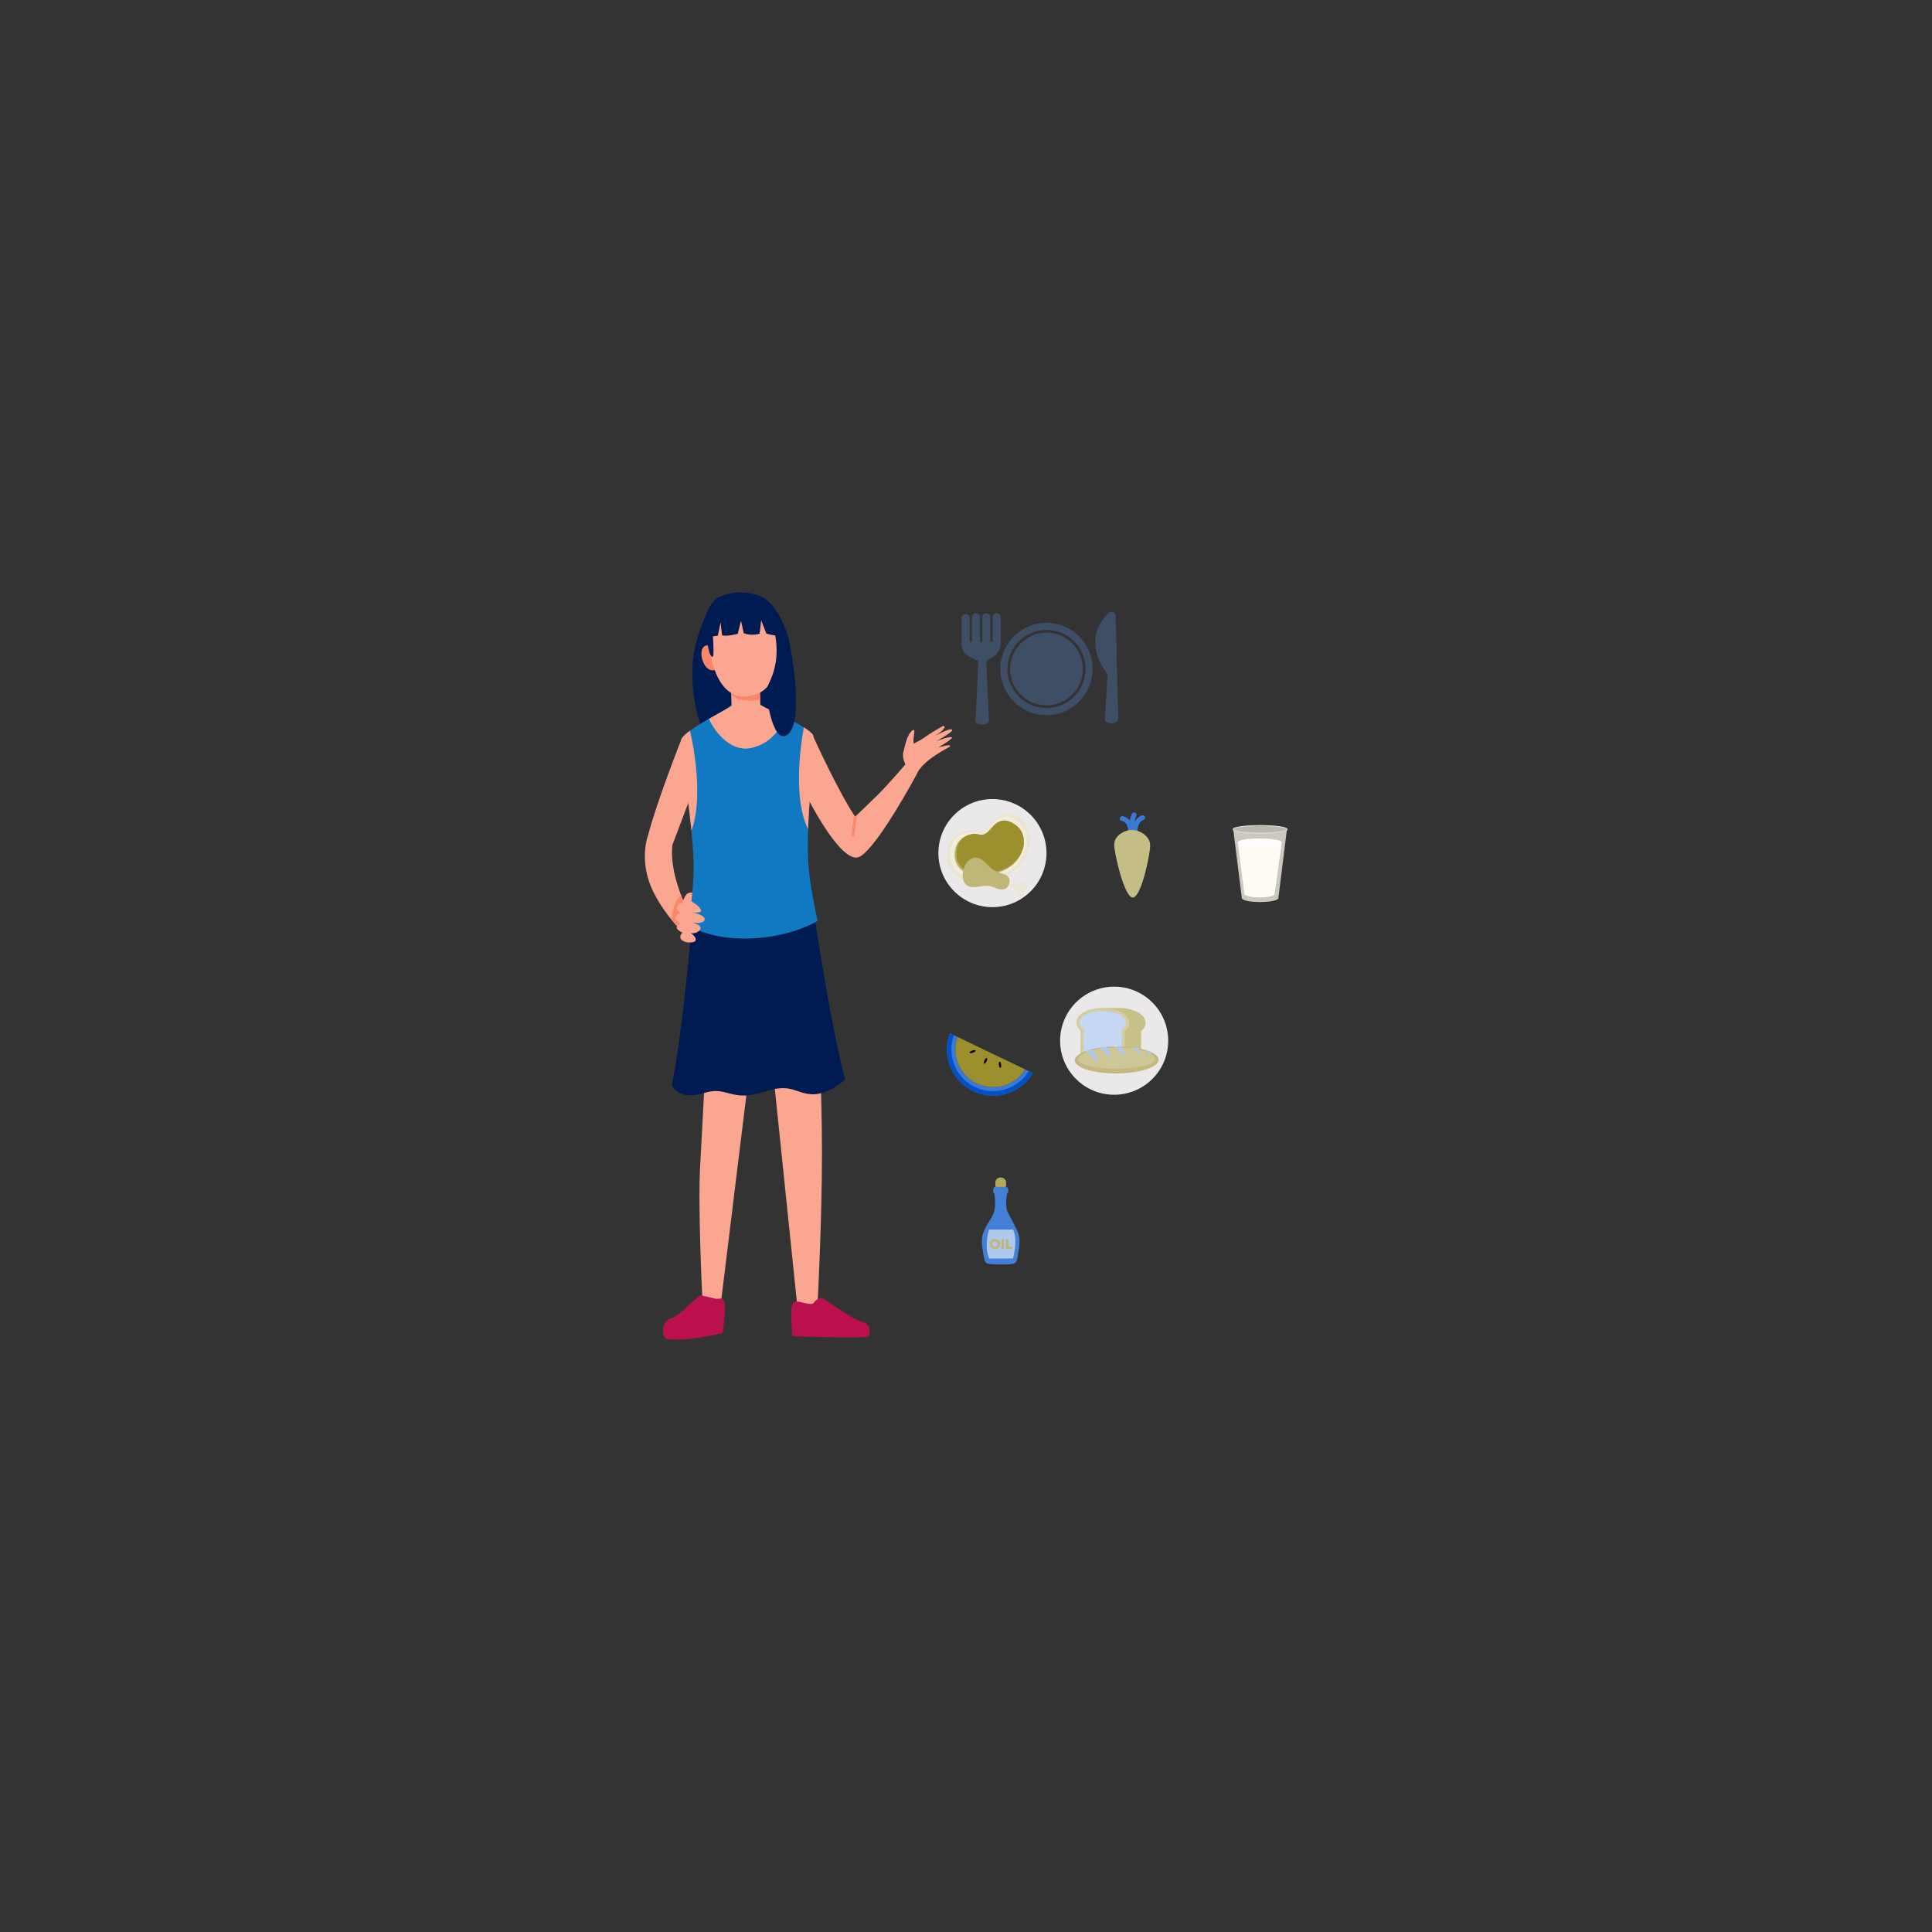 <?xml version="1.0" encoding="utf-8"?>
<svg xmlns="http://www.w3.org/2000/svg" enable-background="new 0 0 850 850" id="Layer_1" version="1.1" viewBox="0 0 850 850" x="0" y="0">
  <rect x="0" y="0" width="850" height="850" fill="#333333" stroke="none"/>
  <g>
    <g>
      <g>
        <path d="M556.61,364.72h-4.44h-9.61l3.82,30.59c0,0,0.82,1.54,8.01,1.54s8.01-1.54,8.01-1.54l3.82-30.59H556.61z" fill="#cbc8c0"/>
      </g>
      <g>
        <path d="M566.28,364.87c0,0.92-5.33,1.67-11.9,1.67s-11.9-0.75-11.9-1.67s5.33-1.67,11.9-1.67&#xD;&#xA;				S566.28,363.94,566.28,364.87z" fill="#bbb7ae"/>
        <path d="M554.39,366.75c-4.87,0-12.11-0.5-12.11-1.88s7.24-1.88,12.11-1.88s12.11,0.5,12.11,1.88&#xD;&#xA;				S559.26,366.75,554.39,366.75z M554.39,363.4c-7.67,0-11.69,0.95-11.69,1.46c0,0.51,4.01,1.46,11.69,1.46s11.69-0.95,11.69-1.46&#xD;&#xA;				C566.07,364.36,562.06,363.4,554.39,363.4z" fill="#dad9d3"/>
      </g>
      <g>
        <path d="M544.56,370.58l2.95,22.94c0,0,1.08,1.29,6.75,1.29c5.66,0,6.49-1.29,6.49-1.29l3.2-22.94H544.56z" fill="#fffcf6"/>
      </g>
      <g>
        <path d="M563.95,370.58c0,0.93-4.34,1.69-9.7,1.69s-9.7-0.76-9.7-1.69c0-0.93,4.34-1.69,9.7-1.69&#xD;&#xA;				S563.95,369.65,563.95,370.58z" fill="#fffeff"/>
      </g>
    </g>
    <g>
      <g>
        <path d="M440.26,522.22c0.89-0.02,1.74-0.03,2.22-0.01c0.1-0.24,0.16-0.5,0.16-0.78v-1.18&#xD;&#xA;				c0-1.23-1.06-2.22-2.37-2.22c-1.31,0-2.37,0.99-2.37,2.22v1.18c0,0.27,0.06,0.53,0.16,0.78&#xD;&#xA;				C438.53,522.19,439.37,522.2,440.26,522.22z" fill="#b2a95e"/>
      </g>
      <g>
        <path d="M443.08,532.71c-0.52-2.09-0.45-4.32-0.21-6.41c0.05-0.42,0.27-1.19,0.41-1.97&#xD;&#xA;				c-0.28,0.19-0.61,0.3-0.97,0.3h-1.92h-0.27h-1.92c-0.36,0-0.69-0.11-0.97-0.3c0.14,0.79,0.36,1.55,0.41,1.97&#xD;&#xA;				c0.24,2.09,0.31,4.32-0.21,6.41c-0.56,2.25-1.98,4.21-3.17,6.19c-1.2,1.99-2.11,4.15-2.27,6.48c-0.13,1.78,0.16,3.55,0.48,5.29&#xD;&#xA;				c0.24,1.29,0.3,2.63,0.75,3.88c0.47,1.33,1.51,1.57,2.83,1.65c1.35,0.08,2.71,0.11,4.07,0.12v0c0.05,0,0.09,0,0.14,0&#xD;&#xA;				c0.05,0,0.09,0,0.14,0v0c1.36-0.01,2.71-0.04,4.07-0.12c1.32-0.07,2.36-0.32,2.83-1.65c0.44-1.25,0.51-2.59,0.75-3.88&#xD;&#xA;				c0.32-1.75,0.61-3.51,0.48-5.29c-0.16-2.33-1.07-4.5-2.27-6.48" fill="#447fd6"/>
      </g>
      <g>
        <path d="M442.87,522.25c-0.05-0.02-0.19-0.04-0.39-0.04c-0.48-0.02-1.32-0.01-2.22,0.01&#xD;&#xA;				c-0.89-0.02-1.74-0.03-2.22-0.01c-0.2,0.01-0.34,0.02-0.39,0.04c-0.81,0.36-0.78,1.48-0.6,2.55c0.28,0.19,0.61,0.3,0.97,0.3h4.47&#xD;&#xA;				c0.36,0,0.69-0.11,0.97-0.3C443.65,523.73,443.67,522.61,442.87,522.25z" fill="#447fd6"/>
      </g>
      <g>
        <path d="M435.16,540.94c0,0-2.36,6.76,0,12.77h10.51c0,0,2.36-8.47,0-12.77H435.16z" fill="#afc8ee"/>
      </g>
      <g>
        <g>
          <path d="M440.01,547.31c0,1.26-0.99,2.2-2.32,2.2s-2.32-0.94-2.32-2.2c0-1.25,0.99-2.18,2.32-2.18&#xD;&#xA;					S440.01,546.06,440.01,547.31z M436.52,547.32c0,0.7,0.55,1.24,1.18,1.24c0.64,0,1.16-0.54,1.16-1.24c0-0.7-0.52-1.23-1.16-1.23&#xD;&#xA;					C437.05,546.09,436.52,546.62,436.52,547.32z" fill="#bfb678"/>
        </g>
        <g>
          <path d="M441.69,545.16v4.3h-1.12v-4.3H441.69z" fill="#bfb678"/>
        </g>
        <g>
          <path d="M443.65,545.16v3.34h1.82v0.96h-2.94v-4.3H443.65z" fill="#bfb678"/>
        </g>
      </g>
    </g>
    <g>
      <g id="XMLID_173_">
        <g id="XMLID_174_">
          <g id="XMLID_175_">
            <path d="M497.38,366.53c0,0-0.01,0-0.01,0c-0.59,0-1.07-0.47-1.08-1.06c-0.01-1.13-0.3-3.81-2.78-4.29&#xD;&#xA;						c-0.58-0.11-0.96-0.67-0.85-1.25c0.11-0.58,0.67-0.96,1.25-0.85c1.36,0.26,2.46,0.96,3.23,2c0.11-1,0.35-2.05,0.86-3.06&#xD;&#xA;						c0.26-0.53,0.91-0.74,1.43-0.48c0.53,0.26,0.74,0.91,0.48,1.43c-0.4,0.8-0.59,1.69-0.66,2.54c0.7-1.34,1.78-2.33,3.13-2.79&#xD;&#xA;						c0.56-0.19,1.17,0.11,1.36,0.67c0.19,0.56-0.11,1.17-0.67,1.36c-1.57,0.53-2.53,2.25-2.58,4.59c-0.01,0.59-0.5,1.06-1.09,1.05&#xD;&#xA;						c-0.18,0-0.34-0.05-0.48-0.13c-0.12,0.07-0.26,0.11-0.4,0.13c-0.18,0.02-0.35-0.01-0.51-0.07&#xD;&#xA;						C497.83,366.44,497.62,366.52,497.38,366.53z" fill="#3a79d4"/>
          </g>
        </g>
      </g>
      <g id="XMLID_171_">
        <g id="XMLID_172_">
          <path clip-rule="evenodd" d="M497.94,365.17c3.74-0.07,8.01,2.88,8.09,6.62s-3.88,23.01-7.63,23.09c-3.74,0.08-8.14-19.41-8.21-23.15&#xD;&#xA;					C490.11,367.98,494.19,365.24,497.94,365.17L497.94,365.17z" fill="#c4bd84" fill-rule="evenodd"/>
        </g>
      </g>
      <g>
        <defs>
          <path d="M497.94,365.17c3.74-0.07,8.01,2.88,8.09,6.62s-3.88,23.01-7.63,23.09c-3.74,0.08-8.14-19.41-8.21-23.15&#xD;&#xA;					C490.11,367.98,494.19,365.24,497.94,365.17L497.94,365.17z" id="SVGID_5_"/>
        </defs>
        <clipPath id="SVGID_2_">
          <use href="#SVGID_5_" overflow="visible"/>
        </clipPath>
      </g>
    </g>
    <g>
      <g>
        <path d="M452.6,471.25l-1.6-0.77c-4.41,7.1-13.55,9.88-21.26,6.18c-7.71-3.7-11.25-12.57-8.47-20.45l-1.6-0.77&#xD;&#xA;				l-1.79-0.86c-3.66,9.76,0.67,20.87,10.25,25.46c9.58,4.6,20.95,1.03,26.28-7.94L452.6,471.25z" fill="#3a79d4"/>
      </g>
      <g>
        <path d="M428.98,478.26c-8.59-4.12-12.51-14.05-9.31-22.81l-1.79-0.86c-3.66,9.76,0.67,20.87,10.25,25.46&#xD;&#xA;				c9.58,4.6,20.95,1.03,26.28-7.94l-1.79-0.86C447.76,479.22,437.56,482.38,428.98,478.26z" fill="#0051c5"/>
      </g>
      <g>
        <path d="M429.74,476.66c7.71,3.7,16.85,0.91,21.26-6.18l-29.73-14.27C418.49,464.09,422.03,472.97,429.74,476.66z" fill="#9c8f2e"/>
      </g>
      <g>
        <path d="M434.03,466.94c-0.33,0.69-0.8,1.15-1.04,1.04c-0.24-0.12-0.18-0.77,0.16-1.46c0.33-0.69,0.8-1.15,1.04-1.04&#xD;&#xA;				C434.43,465.6,434.36,466.25,434.03,466.94z"/>
      </g>
      <g>
        <path d="M440.45,468.4c0.09,0.76-0.06,1.4-0.33,1.43c-0.27,0.03-0.56-0.56-0.65-1.32c-0.09-0.76,0.06-1.4,0.33-1.43&#xD;&#xA;				C440.07,467.05,440.36,467.64,440.45,468.4z"/>
      </g>
      <g>
        <path d="M428.06,463.13c-0.72,0.26-1.38,0.26-1.47,0.01c-0.09-0.26,0.42-0.67,1.14-0.93c0.72-0.26,1.38-0.26,1.47-0.01&#xD;&#xA;				C429.29,462.45,428.78,462.87,428.06,463.13z"/>
      </g>
    </g>
    <g>
      <path d="M513.96,457.87c0,13.13-10.65,23.78-23.78,23.78c-13.13,0-23.78-10.65-23.78-23.78s10.65-23.78,23.78-23.78&#xD;&#xA;			C503.32,434.08,513.96,444.73,513.96,457.87z" fill="#eae8e8"/>
    </g>
    <g>
      <g>
        <path d="M500.28,445.17c-2.12-1.08-4.9-1.68-7.86-1.71c-0.02,0-0.04,0-0.06,0v0h-7.33v1.33&#xD;&#xA;				c-2.64,1.14-4.29,2.94-4.31,5.03c-0.01,0.96,0.32,2.32,1.86,3.64l-0.09,9.15c-0.01,1.05,0.39,2.03,1.12,2.78&#xD;&#xA;				c0.41,0.42,0.89,0.72,1.42,0.92v0.31h7.33l0,0c2.88,0.03,5.71,0.06,5.71,0.06c2.14,0,3.89-1.74,3.91-3.88l0.09-9.15&#xD;&#xA;				c1.56-1.29,1.92-2.65,1.93-3.6C504.02,448.13,502.7,446.4,500.28,445.17z" fill="#c7c089"/>
      </g>
      <g>
        <path d="M479.19,466.56c-1.05-0.01-2.02-0.43-2.76-1.17c-0.73-0.75-1.13-1.73-1.12-2.78l0.09-9.15&#xD;&#xA;				c-1.54-1.32-1.87-2.69-1.86-3.64c0.03-3.62,4.97-6.36,11.49-6.36c0.07,0,0.15,0,0.22,0c2.95,0.03,5.74,0.64,7.86,1.71&#xD;&#xA;				c2.42,1.23,3.74,2.96,3.72,4.87c-0.01,0.96-0.37,2.32-1.93,3.6l-0.09,9.15c-0.02,2.14-1.78,3.88-3.91,3.88L479.19,466.56z" fill="#d4cda4"/>
      </g>
      <g>
        <path d="M495.46,450.03c0.03-2.82-4.55-5.14-10.22-5.2c-5.67-0.05-10.29,2.18-10.32,5&#xD;&#xA;				c-0.01,1.1,0.68,2.12,1.87,2.97l-0.1,9.83c-0.01,1.4,1.11,2.55,2.52,2.57l11.67,0.11c1.4,0.01,2.55-1.11,2.57-2.52l0.1-9.83&#xD;&#xA;				C494.73,452.14,495.44,451.13,495.46,450.03z" fill="#c5d8f3"/>
      </g>
      <g>
        <path d="M488.69,461.11c-0.61,0-1.1,0.49-1.1,1.1c0,0.61,0.49,1.1,1.1,1.1s1.1-0.49,1.1-1.1&#xD;&#xA;				C489.79,461.6,489.3,461.11,488.69,461.11z" fill="#ecf2fb"/>
      </g>
      <g>
        <path d="M490.71,460.02c-0.3,0-0.54,0.24-0.54,0.55c0,0.3,0.24,0.55,0.54,0.55c0.3,0,0.55-0.24,0.55-0.55&#xD;&#xA;				C491.26,460.26,491.01,460.02,490.71,460.02z" fill="#ecf2fb"/>
      </g>
      <g>
        <path d="M491.8,463.3c-0.3,0-0.55,0.24-0.55,0.55c0,0.3,0.24,0.55,0.55,0.55c0.3,0,0.54-0.24,0.54-0.55&#xD;&#xA;				C492.35,463.55,492.1,463.3,491.8,463.3z" fill="#ecf2fb"/>
      </g>
    </g>
    <g>
      <g>
        <path d="M509.74,466.21c0-0.19-0.03-0.38-0.09-0.56c-0.32-1.08-1.56-2.07-3.45-2.9c-0.28-0.12-0.57-0.24-0.88-0.35&#xD;&#xA;				c-0.42-0.15-0.86-0.3-1.32-0.44c-0.79-0.24-1.64-0.45-2.55-0.64c-0.2-0.04-0.41-0.08-0.62-0.12c-0.45-0.08-0.91-0.16-1.38-0.23&#xD;&#xA;				c-0.52-0.08-1.05-0.15-1.59-0.21c-0.71-0.08-1.43-0.15-2.18-0.21c-0.79-0.06-1.59-0.09-2.42-0.12c-0.59-0.02-1.19-0.03-1.8-0.02&#xD;&#xA;				c-0.07,0-0.14,0-0.21,0c-0.38,0-0.77,0.01-1.14,0.02c-0.64,0.02-1.26,0.04-1.88,0.08c-0.54,0.03-1.07,0.07-1.59,0.12&#xD;&#xA;				c-0.6,0.05-1.18,0.12-1.75,0.19c-0.39,0.05-0.76,0.1-1.14,0.16c-0.56,0.09-1.11,0.18-1.65,0.28c-0.69,0.13-1.36,0.28-1.99,0.44&#xD;&#xA;				c-0.6,0.15-1.18,0.32-1.72,0.49c-0.27,0.09-0.53,0.18-0.78,0.27c-0.48,0.17-0.93,0.35-1.34,0.54c-1.6,0.73-2.7,1.58-3.17,2.49&#xD;&#xA;				c-0.16,0.32-0.25,0.65-0.25,0.99c0.02,3.28,8.3,5.87,18.48,5.8C501.53,472.2,509.76,469.48,509.74,466.21z" fill="#c1b97e"/>
      </g>
      <g>
        <path d="M508.34,466.22c0.07-0.16-0.03-0.35-0.08-0.52c-0.3-1-1.44-1.92-3.19-2.68c-0.26-0.11-0.53-0.22-0.82-0.33&#xD;&#xA;				c-0.38-0.14-0.79-0.28-1.22-0.41c-0.73-0.22-1.52-0.41-2.36-0.59c-0.19-0.04-0.38-0.08-0.57-0.11c-0.41-0.08-0.84-0.15-1.27-0.22&#xD;&#xA;				c-0.48-0.07-0.97-0.14-1.47-0.19c-0.65-0.08-1.32-0.14-2.01-0.19c-0.73-0.05-1.47-0.09-2.23-0.11c-0.55-0.01-1.1-0.02-1.66-0.02&#xD;&#xA;				c-0.07,0-0.13,0-0.2,0c-0.36,0-0.71,0.01-1.06,0.02c-0.59,0.02-1.17,0.04-1.74,0.07c-0.5,0.03-0.98,0.07-1.47,0.11&#xD;&#xA;				c-0.55,0.05-1.09,0.11-1.62,0.17c-0.36,0.04-0.71,0.09-1.05,0.15c-0.52,0.08-1.03,0.16-1.52,0.26c-0.64,0.12-1.25,0.26-1.84,0.41&#xD;&#xA;				c-0.56,0.14-1.09,0.29-1.59,0.45c-0.25,0.08-0.49,0.16-0.72,0.25c-0.44,0.16-0.86,0.33-1.24,0.5c-1.48,0.68-2.5,1.46-2.93,2.3&#xD;&#xA;				c-0.15,0.3-0.24,0.6-0.23,0.91c0.06,1.62,7.29,3.82,16.7,3.75C500.37,470.14,507.22,468.8,508.34,466.22z" fill="#cdc695"/>
      </g>
      <g>
        <g>
          <path d="M482.79,466.17c-0.04-0.24-0.1-0.5-0.18-0.78c-0.04-0.14-0.09-0.29-0.14-0.44&#xD;&#xA;					c-0.06-0.15-0.12-0.3-0.19-0.45c-0.14-0.31-0.31-0.62-0.51-0.93c-0.2-0.31-0.43-0.62-0.68-0.91c-0.13-0.15-0.26-0.29-0.4-0.43&#xD;&#xA;					c-0.14-0.14-0.28-0.27-0.43-0.4c-0.05-0.04-0.09-0.08-0.14-0.12c-0.6,0.15-1.18,0.32-1.72,0.49c-0.27,0.09-0.53,0.18-0.78,0.27&#xD;&#xA;					c0.14,0.12,0.28,0.24,0.42,0.36c0.25,0.21,0.5,0.44,0.75,0.66c0.12,0.11,0.25,0.22,0.37,0.33c0.12,0.11,0.25,0.22,0.36,0.33&#xD;&#xA;					c0.24,0.22,0.48,0.44,0.7,0.66c0.23,0.22,0.45,0.44,0.66,0.64c0.1,0.1,0.21,0.21,0.31,0.3c0.1,0.1,0.19,0.2,0.29,0.29&#xD;&#xA;					c0.19,0.19,0.37,0.37,0.52,0.52c0.15,0.16,0.3,0.3,0.42,0.42c0.01,0.01,0.01,0.01,0.02,0.02c0.22,0.22,0.37,0.35,0.37,0.35&#xD;&#xA;					s0.02-0.2,0.01-0.55C482.85,466.62,482.82,466.41,482.79,466.17z" fill="#afc8ee"/>
        </g>
        <g>
          <path d="M488.53,464.36c-0.04-0.24-0.1-0.5-0.18-0.78c-0.04-0.14-0.09-0.29-0.14-0.44&#xD;&#xA;					c-0.06-0.15-0.12-0.3-0.19-0.45c-0.14-0.31-0.31-0.62-0.51-0.93c-0.2-0.31-0.43-0.62-0.68-0.91c-0.06-0.07-0.12-0.14-0.18-0.21&#xD;&#xA;					c-0.6,0.05-1.18,0.12-1.75,0.19c-0.39,0.05-0.76,0.1-1.14,0.16c0.01,0.01,0.02,0.02,0.03,0.03c0.25,0.21,0.5,0.44,0.75,0.66&#xD;&#xA;					c0.12,0.11,0.25,0.22,0.37,0.33c0.12,0.11,0.25,0.22,0.36,0.33c0.24,0.22,0.48,0.44,0.7,0.66c0.23,0.22,0.45,0.44,0.66,0.64&#xD;&#xA;					c0.1,0.1,0.21,0.21,0.31,0.3c0.1,0.1,0.19,0.2,0.29,0.29c0.19,0.19,0.37,0.37,0.52,0.52c0.15,0.16,0.3,0.3,0.42,0.42&#xD;&#xA;					c0.01,0.01,0.01,0.01,0.02,0.02c0.22,0.22,0.37,0.35,0.37,0.35s0.02-0.2,0.01-0.55C488.59,464.81,488.57,464.6,488.53,464.36z" fill="#afc8ee"/>
        </g>
        <g>
          <path d="M494.77,463.71c-0.04-0.24-0.1-0.5-0.18-0.78c-0.04-0.14-0.09-0.28-0.14-0.44&#xD;&#xA;					c-0.06-0.15-0.12-0.3-0.19-0.46c-0.14-0.31-0.31-0.62-0.51-0.93c-0.14-0.23-0.3-0.45-0.48-0.67c-0.59-0.02-1.19-0.03-1.8-0.02&#xD;&#xA;					c-0.07,0-0.14,0-0.21,0c-0.38,0-0.77,0.01-1.14,0.02c0.22,0.19,0.44,0.39,0.66,0.58c0.12,0.11,0.25,0.22,0.37,0.33&#xD;&#xA;					c0.12,0.11,0.25,0.22,0.36,0.33c0.24,0.22,0.48,0.44,0.7,0.66c0.23,0.22,0.45,0.44,0.66,0.64c0.1,0.1,0.21,0.21,0.31,0.3&#xD;&#xA;					c0.1,0.1,0.19,0.2,0.29,0.29c0.19,0.19,0.37,0.37,0.52,0.52c0.15,0.16,0.3,0.3,0.42,0.42c0.01,0.01,0.01,0.01,0.02,0.02&#xD;&#xA;					c0.22,0.22,0.37,0.35,0.37,0.35s0.02-0.2,0.01-0.55C494.83,464.16,494.8,463.95,494.77,463.71z" fill="#afc8ee"/>
        </g>
        <g>
          <path d="M501.44,463.09c-0.04-0.24-0.1-0.5-0.18-0.78c-0.04-0.14-0.09-0.29-0.14-0.44&#xD;&#xA;					c-0.06-0.15-0.12-0.3-0.19-0.45c-0.03-0.07-0.07-0.14-0.1-0.21c-0.45-0.08-0.91-0.16-1.38-0.23c-0.52-0.08-1.05-0.15-1.59-0.21&#xD;&#xA;					c0.11,0.1,0.22,0.2,0.32,0.3c0.24,0.22,0.48,0.44,0.7,0.66c0.23,0.22,0.45,0.44,0.66,0.64c0.1,0.1,0.21,0.21,0.31,0.3&#xD;&#xA;					c0.1,0.1,0.19,0.2,0.29,0.29c0.19,0.19,0.37,0.37,0.52,0.52c0.15,0.16,0.3,0.3,0.42,0.42c0.01,0.01,0.01,0.01,0.02,0.02&#xD;&#xA;					c0.22,0.22,0.37,0.35,0.37,0.35s0.02-0.2,0.01-0.55C501.5,463.53,501.47,463.33,501.44,463.09z" fill="#afc8ee"/>
        </g>
        <g>
          <path d="M506.32,463.67c0-0.17-0.03-0.38-0.06-0.62c-0.02-0.1-0.04-0.2-0.06-0.3c-0.28-0.12-0.57-0.24-0.88-0.35&#xD;&#xA;					c-0.42-0.15-0.86-0.3-1.32-0.44c0.13,0.12,0.25,0.24,0.37,0.36c0.1,0.1,0.21,0.21,0.31,0.3c0.1,0.1,0.19,0.2,0.29,0.29&#xD;&#xA;					c0.19,0.19,0.37,0.37,0.52,0.52c0.15,0.16,0.3,0.3,0.42,0.42c0.01,0.01,0.01,0.01,0.02,0.02c0.22,0.22,0.37,0.35,0.37,0.35&#xD;&#xA;					S506.33,464.02,506.32,463.67z" fill="#afc8ee"/>
        </g>
      </g>
    </g>
    <g>
      <circle cx="436.63" cy="375.33" fill="#eae8e8" r="23.78"/>
    </g>
    <g>
      <g>
        <g>
          <path d="M429.35,387.8c5.49-0.01,11.22-1.1,16.02-4.2c4.85-3.14,10.09-11.12,6.79-18.94&#xD;&#xA;					c-1.07-2.53-3.06-4.26-5.09-5.47c-0.88-0.52-1.72-0.9-2.54-1.13c-2.46-0.4-4.67,0.43-6.73,2.39c-2.54,2.42-4.73,6.44-8.56,5.37&#xD;&#xA;					c-3.78-1.05-8.23,0.34-10.82,3.74c-0.76,1.15-1.33,2.51-1.6,4.08C415.06,383.78,423.09,387.81,429.35,387.8z" fill="#e9e5d0"/>
        </g>
        <g>
          <path d="M429.78,386.69c5.08-0.01,10.37-1.01,14.8-3.88c4.48-2.9,9.32-10.27,6.28-17.5&#xD;&#xA;					c-0.99-2.34-2.83-3.93-4.71-5.05c-0.81-0.48-1.59-0.83-2.34-1.05c-2.27-0.37-4.32,0.39-6.22,2.21&#xD;&#xA;					c-2.34,2.23-4.37,5.95-7.91,4.97c-3.49-0.97-7.6,0.31-9.99,3.46c-0.7,1.07-1.23,2.32-1.48,3.77&#xD;&#xA;					C416.57,382.99,423.99,386.7,429.78,386.69z" fill="#f0eddf"/>
        </g>
        <g>
          <path d="M437.27,363.02c2.39-2.28,5.05-2.65,8.19-0.86c1.68,0.96,3.34,2.33,4.21,4.35&#xD;&#xA;					c2.7,6.25-1.7,12.66-5.75,15.2c-4.01,2.51-8.78,3.41-13.36,3.44c-5.21,0.04-11.88-3.14-10.36-11.27&#xD;&#xA;					c0.98-5.25,6.1-7.72,10.22-6.57C433.49,368.17,435.24,364.96,437.27,363.02z" fill="#b8af69"/>
        </g>
        <g>
          <path d="M437.58,362.94c2.33-2.22,4.91-2.58,7.97-0.83c1.64,0.93,3.25,2.27,4.1,4.24&#xD;&#xA;					c2.63,6.08-1.66,12.32-5.6,14.79c-3.9,2.44-8.54,3.32-13,3.35c-5.07,0.04-11.56-3.05-10.08-10.97c0.96-5.11,5.94-7.51,9.94-6.39&#xD;&#xA;					C433.9,367.95,435.61,364.82,437.58,362.94z" fill="#9c8f2e"/>
        </g>
      </g>
    </g>
    <g>
      <g>
        <path d="M451.44,388.39c-0.19-0.23-0.44-0.42-0.75-0.52c-0.07-0.02-0.13-0.03-0.2-0.04&#xD;&#xA;				c-0.37-0.07-0.73-0.01-1.05,0.16l0,0c0,0-0.01,0.01-0.02,0.01c-0.08,0.04-0.16,0.09-0.23,0.15c-0.57,0.36-2.05,1.13-3.64,0.72&#xD;&#xA;				l-3.59-1.17l-0.46,1.41l3.32,1.08c0.58,0.26,1.04,0.65,1.4,1.05c0.74,0.68,1.15,1.53,1.32,1.96c0.05,0.13,0.08,0.22,0.1,0.26&#xD;&#xA;				c0,0.01,0,0.01,0.01,0.02c0,0,0,0,0,0.01c0.18,0.38,0.51,0.69,0.94,0.83c0.31,0.1,0.62,0.1,0.91,0.02&#xD;&#xA;				c0.5-0.14,0.93-0.51,1.1-1.04c0.18-0.57,0.03-1.16-0.34-1.57c-0.33-0.55,0.26-0.78,0.26-0.78c0.54-0.11,1.02-0.5,1.2-1.06&#xD;&#xA;				C451.89,389.35,451.77,388.8,451.44,388.39z" fill="#eae7d3"/>
      </g>
      <g>
        <g>
          <path d="M423.72,383.27c0.68-3.35,3.12-6.51,6.43-5.86c0.29,0.06,0.58,0.15,0.85,0.27&#xD;&#xA;					c2.21,0.98,3.64,3.28,5.59,4.69c1.66,1.21,3.89,1.77,4.88,2.08c2.69,0.83,3.12,2.88,2.35,4.79c-0.9,2.22-2.81,2.11-3.97,2.03&#xD;&#xA;					c-1.16-0.08-3.59-1.58-5.64-1.58c-2.41-0.01-4.92,1.01-7.28,0.49C423.94,389.53,423.1,386.32,423.72,383.27z" fill="#bfb678"/>
        </g>
      </g>
      <g>
        <path d="M450.96,388.99c-0.04,0.31-0.42,0.53-0.84,0.47c-0.43-0.05-0.74-0.35-0.7-0.67&#xD;&#xA;				c0.04-0.31,0.42-0.53,0.84-0.47C450.68,388.38,451,388.68,450.96,388.99z" fill="#eae8e8"/>
      </g>
      <g>
        <path d="M449.63,393.38c-0.04,0.31-0.42,0.53-0.84,0.47c-0.43-0.05-0.74-0.35-0.7-0.67&#xD;&#xA;				c0.04-0.31,0.42-0.53,0.84-0.47C449.35,392.77,449.67,393.07,449.63,393.38z" fill="#eae8e8"/>
      </g>
    </g>
    <g opacity=".3">
      <g>
        <path d="M460.41,310.34c8.83,0,16.01-7.18,16.01-16.01c0-8.83-7.18-16.02-16.01-16.02&#xD;&#xA;				c-8.83,0-16.01,7.19-16.01,16.02C444.4,303.16,451.58,310.34,460.41,310.34L460.41,310.34z M460.41,310.34" fill="#578cda"/>
      </g>
      <g>
        <path d="M460.41,314.64c11.22,0,20.31-9.1,20.31-20.31c0-11.22-9.09-20.31-20.31-20.31&#xD;&#xA;				c-11.22,0-20.31,9.09-20.31,20.31C440.1,305.54,449.19,314.64,460.41,314.64L460.41,314.64z M460.41,277.12&#xD;&#xA;				c9.48,0,17.2,7.72,17.2,17.2c0,9.48-7.71,17.2-17.2,17.2c-9.48,0-17.2-7.71-17.2-17.2C443.21,284.84,450.93,277.12,460.41,277.12&#xD;&#xA;				L460.41,277.12z M460.41,277.12" fill="#578cda"/>
      </g>
      <g>
        <path d="M492.01,316.52l-1.19-45.58c0-0.98-0.8-1.78-1.78-1.78c-0.27,0-0.51,0.06-0.73,0.16v-0.02&#xD;&#xA;				c0,0-0.05,0.03-0.11,0.08c-0.17,0.09-0.32,0.21-0.46,0.35c-1.3,1.06-5.45,5.42-5.8,11.3c-0.53,8.97,3.84,12.61,5.32,15.94&#xD;&#xA;				l-1.19,19.55c0,0.98,1.98,1.78,2.96,1.78C490.02,318.3,492.01,317.51,492.01,316.52L492.01,316.52z M492.01,316.52" fill="#578cda"/>
      </g>
      <g>
        <path d="M426.18,288.76l3.07,1.53c0.35,0.17,0.73,0.3,1.14,0.4l-1.19,26.66c0,0.82,1.98,1.49,2.96,1.49&#xD;&#xA;				c0.98,0,2.96-0.67,2.96-1.49l-1.19-26.8c0.42-0.13,0.82-0.29,1.17-0.51l2.27-1.38c1.64-1,2.88-3.2,2.88-5.12v-11.95&#xD;&#xA;				c0-0.98-0.8-1.78-1.78-1.78c-0.98,0-1.78,0.8-1.78,1.78v10.76h-0.98v-10.76c0-0.98-0.8-1.78-1.78-1.78&#xD;&#xA;				c-0.98,0-1.78,0.8-1.78,1.78v10.76h-0.99v-10.76c0-0.98-0.8-1.78-1.78-1.78c-0.98,0-1.78,0.8-1.78,1.78v10.76h-0.99v-10.37&#xD;&#xA;				c0-0.98-0.79-1.78-1.78-1.78c-0.98,0-1.78,0.8-1.78,1.78v11.76C423.08,285.71,424.41,287.87,426.18,288.76L426.18,288.76z&#xD;&#xA;				 M426.18,288.76" fill="#578cda"/>
      </g>
    </g>
    <g>
      <g>
        <path d="M312.33,266.64c0,0-6.12,12.2-7.41,23.05c-1.5,12.64,1.89,37.34,11.57,36.48&#xD;&#xA;				c9.68-0.86,27.16,1.47,32.34-5.61C354.78,312.42,312.33,266.64,312.33,266.64z" fill="#001b51"/>
      </g>
      <g>
        <path d="M360.24,445.52c0,0,1.39,39.6,1.39,61.43c0,30.44-1.87,65.38-1.87,65.38c-2.86,2.91-5.7,2.42-9.08,1.33&#xD;&#xA;				L339.6,466.56L360.24,445.52z" fill="#fba691"/>
      </g>
      <g>
        <path d="M311.56,446.86c0,0-2.5,47.83-3.53,66.22c-1.03,18.39,0.98,58.33,0.98,58.33l8.23,1.17l12.85-104.73&#xD;&#xA;				L311.56,446.86z" fill="#fba691"/>
      </g>
      <g>
        <g>
          <path d="M295.59,477.34c0,0,0.11,0.35,0.41,0.85c1.07,1.78,4.55,5.52,13.98,2.62c0.3-0.09,0.6-0.18,0.88-0.25&#xD;&#xA;					c1.97-0.51,3.6-0.62,5.06-0.51c5.55,0.42,8.88,3.94,20.06,0.31c10.08-3.28,12.81-0.76,17.59,0.5c0.94,0.25,1.96,0.45,3.13,0.55&#xD;&#xA;					c0.56,0.05,1.12,0.05,1.68,0.02c4.43-0.24,8.62-2.78,11.12-4.62c1.48-1.1,2.37-1.95,2.37-1.95c-0.25-0.83-0.49-1.73-0.74-2.68&#xD;&#xA;					c-0.97-3.66-1.98-8.1-3-12.94c-0.31-1.45-0.61-2.95-0.92-4.47c-0.74-3.68-1.47-7.51-2.18-11.35l0,0&#xD;&#xA;					c-0.01-0.02-0.01-0.04-0.01-0.06c-0.29-1.59-0.58-3.18-0.86-4.75c-0.01-0.07-0.03-0.15-0.04-0.22c-0.9-5.06-1.75-10-2.5-14.48&#xD;&#xA;					c-0.29-1.71-0.56-3.35-0.81-4.9c-1.4-8.53-2.29-14.42-2.29-14.42l-27.06,1.9l-27.04-0.14c0,0-0.26,3-0.72,7.83&#xD;&#xA;					c-0.15,1.51-0.31,3.21-0.49,5.05c-0.47,4.84-1.07,10.67-1.75,16.83c-0.18,1.61-0.36,3.24-0.55,4.89&#xD;&#xA;					c-1.32,11.53-2.89,23.62-4.49,32.17C296.17,474.64,295.88,476.05,295.59,477.34z" fill="#001b51"/>
        </g>
        <g>
          <path d="M302.82,407.06c14.55,8.84,40.69,7.26,56.85-1.85c-1.89-9.73-4.27-19.46-4.25-32.49&#xD;&#xA;					c0-1.43,0.02-2.85,0.04-4.26c0.02-1.22,0.06-2.44,0.09-3.64c0.72-21.7,3.84-39.53,1.94-41.76c-0.82-0.98-2.18-2.02-3.85-3.07&#xD;&#xA;					c-0.65-0.42-1.35-0.83-2.09-1.25c-1.74-0.99-3.67-1.97-5.61-2.93c-4.6-2.27-9.26-4.35-11.61-5.81c-2.25,1.07-4.05,1.67-6,1.72&#xD;&#xA;					c-0.05,0-0.11,0-0.17,0c-0.05,0.01-0.11,0.01-0.16,0.01c-1.96,0.07-3.79-0.41-6.11-1.33c-2.09,1.49-6.04,3.6-10.07,5.89&#xD;&#xA;					c-2.96,1.68-5.96,3.47-8.29,5.18c-1.52,1.12-2.76,2.21-3.51,3.22c-0.86,1.16-0.32,6.13,0.69,13.47c1,7.23,2.45,16.76,3.48,27.27&#xD;&#xA;					c0.29,2.92,0.54,5.91,0.74,8.94C305.82,387.37,304.07,397.23,302.82,407.06z" fill="#1079c1"/>
        </g>
        <g>
          <path d="M311.84,316.29c2.98,6.24,9.78,14.62,18.61,12.8c8.55-1.76,12.71-8.49,15.5-13.28&#xD;&#xA;					c-4.6-2.27-9.26-4.35-11.6-5.81c-2.25,1.07-4.05,1.67-6,1.72c-0.05,0-0.11,0-0.17,0c-0.05,0.01-0.11,0.01-0.17,0.01&#xD;&#xA;					c-1.96,0.07-3.79-0.41-6.1-1.33C319.82,311.89,315.86,314,311.84,316.29z" fill="#fba691"/>
        </g>
      </g>
      <g>
        <path d="M328.01,311.95L328.01,311.95c0.05,0.01,0.11,0,0.16,0C328.13,311.95,328.07,311.95,328.01,311.95z" fill="#2a3554"/>
      </g>
      <g>
        <g>
          <g>
            <g>
              <path d="M341.42,284.77c0,0,2.56-3.65,4.65-0.77c2.09,2.89-0.44,11.69-5.39,9.72L341.42,284.77z" fill="#fb876b"/>
            </g>
            <g>
              <g>
                <path d="M341.66,290.99c0.18-0.01,0.34-0.13,0.39-0.31c0.67-2.71,3.42-3.9,3.45-3.91&#xD;&#xA;								c0.21-0.09,0.31-0.33,0.22-0.54c-0.09-0.21-0.33-0.31-0.54-0.22c-0.13,0.05-3.16,1.35-3.93,4.47&#xD;&#xA;								c-0.05,0.22,0.08,0.44,0.3,0.5C341.58,290.99,341.62,290.99,341.66,290.99z" fill="#d45c48"/>
              </g>
            </g>
            <g>
              <g>
                <path d="M344.43,289.54c0.08,0,0.15-0.03,0.22-0.07c0.19-0.13,0.23-0.39,0.1-0.57&#xD;&#xA;								c-0.02-0.03-0.54-0.77-1.59-1.2c-0.21-0.09-0.45,0.01-0.54,0.23c-0.09,0.21,0.01,0.45,0.23,0.54c0.81,0.33,1.22,0.9,1.22,0.9&#xD;&#xA;								C344.16,289.49,344.29,289.55,344.43,289.54z" fill="#d45c48"/>
              </g>
            </g>
          </g>
          <g>
            <g>
              <path d="M313.84,285.66c0,0-2.79-3.48-4.69-0.47c-1.89,3.02,1.2,11.64,6,9.35L313.84,285.66z" fill="#fb876b"/>
            </g>
          </g>
          <g>
            <path d="M321.57,301.74l0.28,8.67c0,0,2.73,4.33,6.23,4.52c3.5,0.19,6.47-4.01,6.47-4.01l-0.29-8.97&#xD;&#xA;						L321.57,301.74z" fill="#fba691"/>
          </g>
          <g>
            <path d="M321.57,301.74l0.12,3.85c2.43,2.53,6.62,3.31,12.76,2.2l-0.19-5.85L321.57,301.74z" fill="#fb876b"/>
          </g>
          <g>
            <path d="M311.71,279.78c0.27,3.36,0.73,7.56,1.48,10.91c0.19,0.83,0.39,1.62,0.62,2.32&#xD;&#xA;						c2.03,6.33,6.95,17.13,19.57,12.15c5.57-2.2,7.98-8.56,8.94-14.99c0.65-4.36,0.63-8.75,0.47-11.88&#xD;&#xA;						c-0.17-3.2-2.01-6.06-4.84-7.55c-7.68-4.03-15.58-2.18-20.75,0.01C313.61,272.26,311.4,275.9,311.71,279.78z" fill="#fba691"/>
          </g>
        </g>
        <g>
          <path d="M310.03,279.16c0.14,0.37,0.52,0.6,1.02,0.73c-0.01,0.91,0.12,2,0.25,3.04c0.7,5.93,2.24,6.93,2.53,5.45&#xD;&#xA;					c0.19-0.98,0-6.59-0.17-8.41c1.17-0.12,2.17-0.34,2.17-0.34l1.19-5.82l0.67,5.69c2.09,0.65,6.89-0.66,6.89-0.66l1.44-5.75&#xD;&#xA;					l1.18,5.45c3.15,1.41,7,0.28,7,0.28l0.7-5.94l2.25,5.84c0,0,6.7,2.16,6.7-0.22c0-1.38-1.14-5.25-2.09-8.23&#xD;&#xA;					c-1.04-3.26-3.29-5.97-6.27-7.44c-8.36-4.14-16.97-1.52-19.9,0.36C309.38,267.16,310.03,279.16,310.03,279.16z" fill="#001b51"/>
        </g>
        <g>
          <path d="M339.6,266.19c0,0,5.85,6.3,8.03,17.83c2.17,11.53,5.35,36.39-1.92,39.64c-5.98,2.67-8.64-17.65-8.6-19.96&#xD;&#xA;					c0.03-2.31,7.85-10.89,2.98-28.52C338.51,269.49,339.6,266.19,339.6,266.19z" fill="#001b51"/>
        </g>
      </g>
      <g>
        <path d="M355.55,364.82c0.72-21.7,3.84-39.53,1.94-41.76c-0.82-0.98-2.18-2.02-3.85-3.07&#xD;&#xA;				C352.24,327.84,348.8,351.42,355.55,364.82z" fill="#fba691"/>
      </g>
      <g>
        <g>
          <path d="M403.22,340.82c0,0-17.14,31.98-24.99,36.09c-7.84,4.11-22.71-25.55-22.71-25.55l2.21-27.45&#xD;&#xA;					c0,0,10.71,23.59,18.04,34.71c0.14,0.23,0.29,0.46,0.45,0.68c0,0,0.3-0.28,0.84-0.8c1.44-1.36,4.6-4.38,8.38-8.08&#xD;&#xA;					c5.65-5.5,13.35-14.68,13.35-14.68L403.22,340.82z" fill="#fba691"/>
        </g>
        <g>
          <g>
            <path d="M377.06,358.5c-0.39,2.5-0.78,5.41-1.17,8.69c-0.04,0.3-0.29,0.54-0.6,0.55c-0.03,0-0.06,0-0.09-0.01&#xD;&#xA;						c-0.34-0.04-0.59-0.34-0.55-0.7c0.37-3.15,0.76-5.96,1.13-8.4c0.14,0.23,0.29,0.46,0.45,0.68&#xD;&#xA;						C376.22,359.3,376.52,359.02,377.06,358.5z" fill="#fb876b"/>
          </g>
        </g>
        <g>
          <path d="M398.52,336.6c0,0-1.79-3.06-1.06-5.79c0.73-2.72,1.58-7.65,3.92-9.4c1.96-1.47-0.05,3.34,0.64,5.74&#xD;&#xA;					c0,0,3.14-1.51,5.25-3.07c1.86-1.37,5.69-3.59,7.47-4.6c0.49-0.28,1.04,0.27,0.76,0.75c-0.46,0.78-1.59,1.95-4.17,3.56&#xD;&#xA;					c0,0,6.42-3.59,7.49-2.78c1.06,0.81-7.05,5.15-7.05,5.15s6.54-2.62,7.07-1.64c0.32,0.6-6.11,4.37-6.11,4.37s6.37-1.94,5.17-0.43&#xD;&#xA;					c-0.35,0.44-12.11,5.89-14.68,12.34C403.22,340.82,399.37,338.81,398.52,336.6z" fill="#fba691"/>
        </g>
      </g>
      <g>
        <path d="M300.73,338.16c1,7.23,2.45,16.76,3.48,27.27c5.15-13.75,1.25-36.13-0.66-43.95&#xD;&#xA;				c-1.52,1.12-2.76,2.21-3.51,3.22C299.18,325.85,299.72,330.81,300.73,338.16z" fill="#fba691"/>
      </g>
      <g>
        <g>
          <path d="M285.15,367.4c0,0-2.81,7.07-0.56,17.03c1.79,7.97,7.03,15.54,10.91,20.29c0.01,0.01,0.01,0.01,0.02,0.02&#xD;&#xA;					c2.55,3.13,4.51,5.03,4.51,5.03l5.06-4.5c0,0-2.81-4.61-5.36-11.2c-2.47-6.35-4.69-14.56-3.92-22.25l9.28-24.63l-5.21-22.14&#xD;&#xA;					C299.86,325.05,288.73,353.26,285.15,367.4z" fill="#fba691"/>
        </g>
        <g>
          <path d="M305.08,405.27l-5.06,4.5c0,0-1.96-1.91-4.51-5.03c-0.01-0.01-0.01-0.01-0.02-0.02&#xD;&#xA;					c0.19-4.18,1.83-9.8,4.22-10.64C302.26,400.66,305.08,405.27,305.08,405.27z" fill="#fb876b"/>
        </g>
        <g>
          <path d="M303.69,401.19c0.79,0.14,5.04,0.85,4.74-0.67c-0.32-1.67-4.24-4-4.24-4s0.01-0.05,0.03-0.22l0.05-0.39&#xD;&#xA;					l0.34-3.18c-0.81-0.09-0.99,0-1.41,0.07c-1.9,0.36-2.93,4.31-2.93,4.31s-2.41,0.56-2.52,2.27c-0.11,1.7,1.73,2.17,1.73,2.17&#xD;&#xA;					s-2.69,0.98-2.26,2.49c0.43,1.51,2.31,2.15,2.31,2.15s-2.35,1.19-1.7,2.29c0.65,1.1,2.37,1.82,2.37,1.82s-1.76,1.89-0.34,3.19&#xD;&#xA;					c1.42,1.3,3.73,1.32,5.25,0.98c1.52-0.34,1.48-2.23-1.24-3.92c0,0,2.51,0.55,4.03-1.43c1.26-1.65-1.35-2.72-3.63-3.29&#xD;&#xA;					c1.8,0.33,4.93,0.64,5.67-1.03C310.88,402.63,304.66,401.37,303.69,401.19z" fill="#fba691"/>
        </g>
      </g>
      <g>
        <g>
          <path d="M313.81,571.15c0,0-4.49-1.19-5.73-1.17c-1.24,0.03-9.54,9.33-12.34,9.88c-5.07,1-5.07,8.92-1.98,9.31&#xD;&#xA;					c8.93,1.13,24.21-2.66,24.21-2.66s1.4-10.17,0.78-13.36C318.14,569.96,316.31,572.09,313.81,571.15z" fill="#ba114e"/>
        </g>
      </g>
      <g>
        <g>
          <path d="M357.66,573.57c0,0,1.99-2.69,3.57-2.58c1.59,0.11,13.86,9.78,18.05,10.57c4.19,0.79,3.93,6.01,2.28,6.59&#xD;&#xA;					c-1.89,0.66-32.94-0.24-32.94-0.24s-1.07-11.06-0.01-14.04C349.66,570.88,354.39,574.29,357.66,573.57z" fill="#ba114e"/>
        </g>
      </g>
    </g>
  </g>
</svg>
